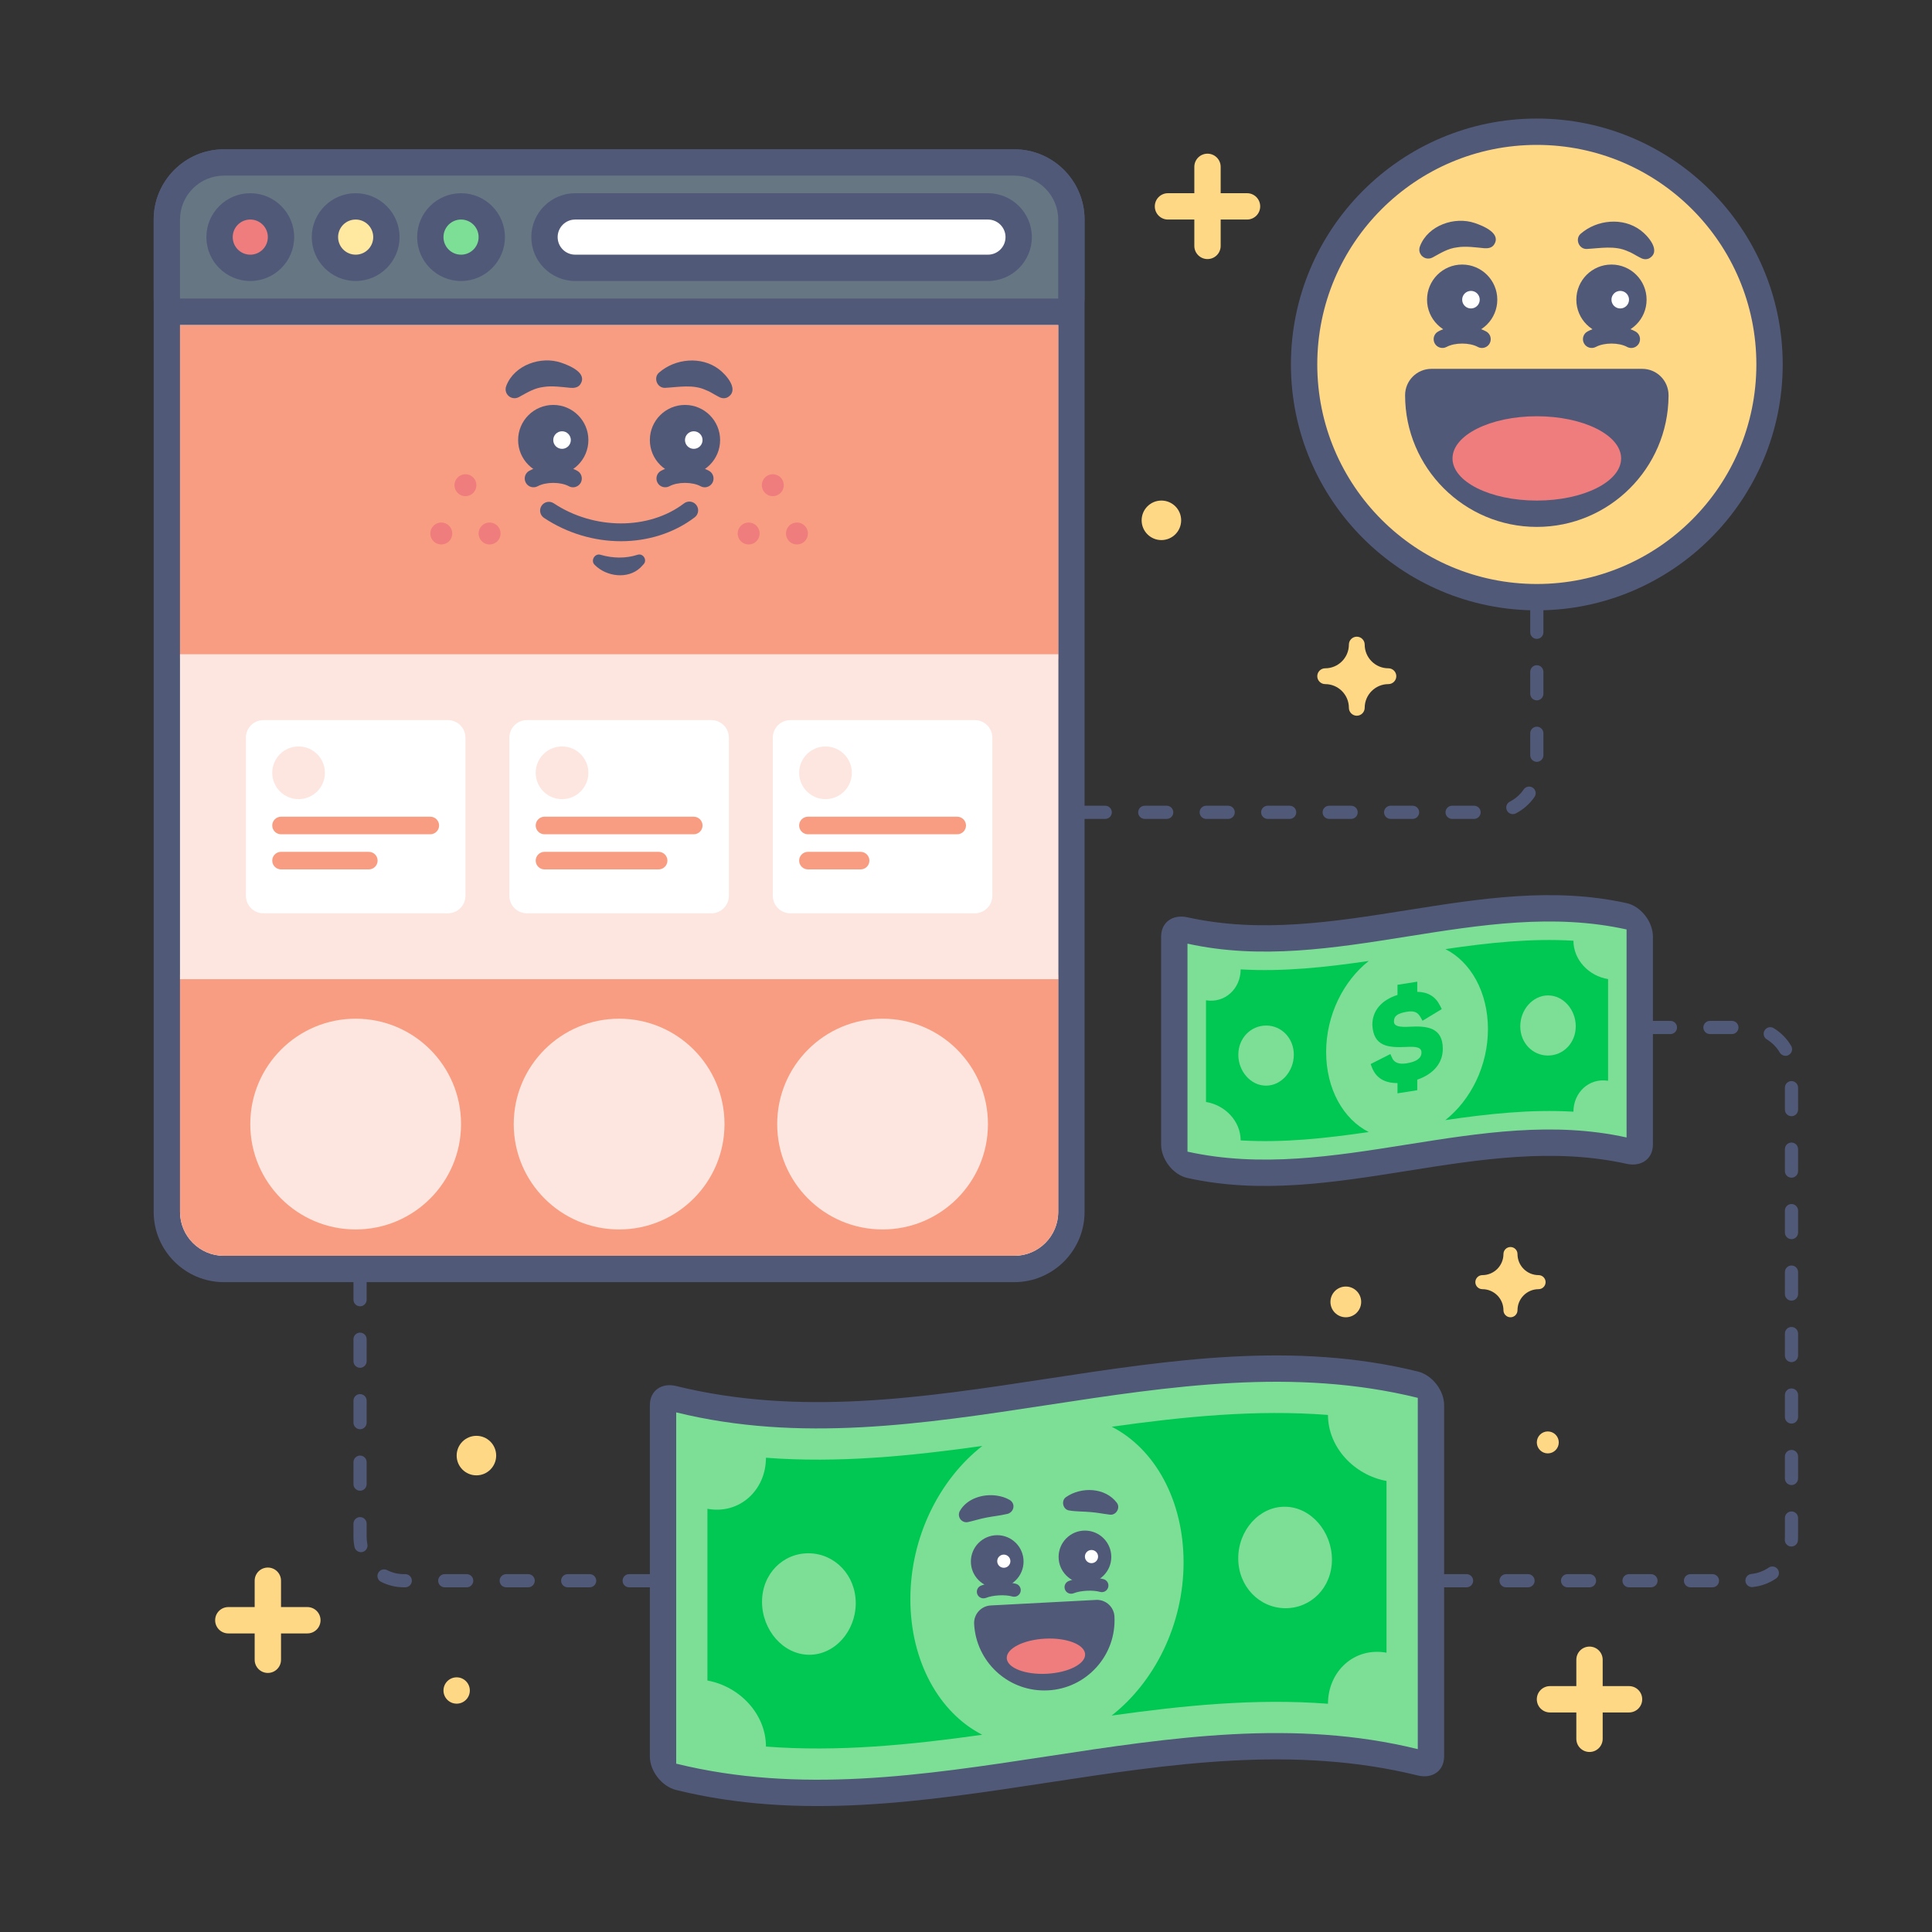 <?xml version="1.0" encoding="utf-8"?>
<!-- Generator: Adobe Illustrator 26.0.1, SVG Export Plug-In . SVG Version: 6.00 Build 0)  -->
<svg version="1.1" id="cro-featured-image" xmlns="http://www.w3.org/2000/svg" xmlns:xlink="http://www.w3.org/1999/xlink" x="0px"
	 y="0px" viewBox="0 0 440 440" style="enable-background:new 0 0 440 440;" xml:space="preserve">
<rect x="0" y="0" width="440" height="440" fill="#333333" stroke="none"/>
<style type="text/css">
	.st0{fill:none;}
	.st1{fill:#515979;}
	.st2{fill:#FFFFFF;}
	.st3{fill:#F89D81;}
	.st4{fill:#667683;}
	.st5{fill:#EF7D7D;}
	.st6{fill:#FFE8A0;}
	.st7{fill:#7DDF96;}
	.st8{fill:#FDE6DF;}
	.st9{fill:#FFD886;}
	.st10{fill:#00C853;}
</style>
<rect class="st0" width="440" height="440"/>
<path class="st1" d="M390,361.5h-5c-0.83,0-1.5-0.67-1.5-1.5s0.67-1.5,1.5-1.5h5c0.83,0,1.5,0.67,1.5,1.5S390.83,361.5,390,361.5z
	 M376,361.5h-5c-0.83,0-1.5-0.67-1.5-1.5s0.67-1.5,1.5-1.5h5c0.83,0,1.5,0.67,1.5,1.5S376.83,361.5,376,361.5z M362,361.5h-5
	c-0.83,0-1.5-0.67-1.5-1.5s0.67-1.5,1.5-1.5h5c0.83,0,1.5,0.67,1.5,1.5S362.83,361.5,362,361.5z M348,361.5h-5
	c-0.83,0-1.5-0.67-1.5-1.5s0.67-1.5,1.5-1.5h5c0.83,0,1.5,0.67,1.5,1.5S348.83,361.5,348,361.5z M334,361.5h-5
	c-0.83,0-1.5-0.67-1.5-1.5s0.67-1.5,1.5-1.5h5c0.83,0,1.5,0.67,1.5,1.5S334.83,361.5,334,361.5z M399,361.45
	c-0.76,0-1.41-0.58-1.49-1.35c-0.08-0.83,0.52-1.56,1.34-1.64c1.41-0.14,2.78-0.64,3.95-1.44c0.68-0.47,1.62-0.29,2.08,0.39
	c0.47,0.68,0.29,1.62-0.39,2.08c-1.59,1.09-3.43,1.76-5.35,1.95C399.1,361.45,399.05,361.45,399,361.45z M407.98,352.21
	c-0.04,0-0.07,0-0.11,0c-0.83-0.06-1.45-0.78-1.39-1.6c0.01-0.2,0.02-0.4,0.02-0.6v-4.29c0-0.83,0.67-1.5,1.5-1.5s1.5,0.67,1.5,1.5
	V350c0,0.27-0.01,0.55-0.03,0.82C409.42,351.61,408.76,352.21,407.98,352.21z M408,338.21c-0.83,0-1.5-0.67-1.5-1.5v-5
	c0-0.83,0.67-1.5,1.5-1.5s1.5,0.67,1.5,1.5v5C409.5,337.54,408.83,338.21,408,338.21z M408,324.21c-0.83,0-1.5-0.67-1.5-1.5v-5
	c0-0.83,0.67-1.5,1.5-1.5s1.5,0.67,1.5,1.5v5C409.5,323.54,408.83,324.21,408,324.21z M408,310.21c-0.83,0-1.5-0.67-1.5-1.5v-5
	c0-0.83,0.67-1.5,1.5-1.5s1.5,0.67,1.5,1.5v5C409.5,309.54,408.83,310.21,408,310.21z M408,296.21c-0.83,0-1.5-0.67-1.5-1.5v-5
	c0-0.83,0.67-1.5,1.5-1.5s1.5,0.67,1.5,1.5v5C409.5,295.54,408.83,296.21,408,296.21z M408,282.21c-0.83,0-1.5-0.67-1.5-1.5v-5
	c0-0.83,0.67-1.5,1.5-1.5s1.5,0.67,1.5,1.5v5C409.5,281.54,408.83,282.21,408,282.21z M408,268.21c-0.83,0-1.5-0.67-1.5-1.5v-5
	c0-0.83,0.67-1.5,1.5-1.5s1.5,0.67,1.5,1.5v5C409.5,267.54,408.83,268.21,408,268.21z M408,254.21c-0.83,0-1.5-0.67-1.5-1.5v-5
	c0-0.83,0.67-1.5,1.5-1.5s1.5,0.67,1.5,1.5v5C409.5,253.54,408.83,254.21,408,254.21z M406.64,240.46c-0.51,0-1.02-0.27-1.3-0.74
	c-0.72-1.23-1.74-2.26-2.95-3c-0.71-0.43-0.94-1.35-0.51-2.06c0.43-0.71,1.35-0.94,2.06-0.51c1.64,0.99,3.02,2.39,3.99,4.05
	c0.42,0.71,0.18,1.63-0.54,2.05C407.16,240.39,406.9,240.46,406.64,240.46z M394.43,235.5h-5c-0.83,0-1.5-0.67-1.5-1.5
	s0.67-1.5,1.5-1.5h5c0.83,0,1.5,0.67,1.5,1.5S395.26,235.5,394.43,235.5z M380.43,235.5h-5c-0.83,0-1.5-0.67-1.5-1.5
	s0.67-1.5,1.5-1.5h5c0.83,0,1.5,0.67,1.5,1.5S381.26,235.5,380.43,235.5z"/>
<path class="st1" d="M148.29,361.5h-5c-0.83,0-1.5-0.67-1.5-1.5s0.67-1.5,1.5-1.5h5c0.83,0,1.5,0.67,1.5,1.5
	S149.11,361.5,148.29,361.5z M134.29,361.5h-5c-0.83,0-1.5-0.67-1.5-1.5s0.67-1.5,1.5-1.5h5c0.83,0,1.5,0.67,1.5,1.5
	S135.11,361.5,134.29,361.5z M120.29,361.5h-5c-0.83,0-1.5-0.67-1.5-1.5s0.67-1.5,1.5-1.5h5c0.83,0,1.5,0.67,1.5,1.5
	S121.11,361.5,120.29,361.5z M106.29,361.5h-5c-0.83,0-1.5-0.67-1.5-1.5s0.67-1.5,1.5-1.5h5c0.83,0,1.5,0.67,1.5,1.5
	S107.11,361.5,106.29,361.5z M92.29,361.5H92c-1.81,0-3.62-0.43-5.22-1.25c-0.74-0.38-1.03-1.28-0.65-2.02s1.28-1.03,2.02-0.65
	c1.2,0.61,2.5,0.92,3.86,0.92h0.29c0.83,0,1.5,0.67,1.5,1.5S93.11,361.5,92.29,361.5z M82.2,353.49c-0.7,0-1.33-0.49-1.47-1.2
	c-0.15-0.75-0.23-1.51-0.23-2.28v-3c0-0.83,0.67-1.5,1.5-1.5s1.5,0.67,1.5,1.5v3c0,0.57,0.06,1.14,0.17,1.69
	c0.16,0.81-0.36,1.6-1.17,1.77C82.39,353.48,82.29,353.49,82.2,353.49z M82,339.5c-0.83,0-1.5-0.67-1.5-1.5v-5
	c0-0.83,0.67-1.5,1.5-1.5s1.5,0.67,1.5,1.5v5C83.5,338.83,82.83,339.5,82,339.5z M82,325.5c-0.83,0-1.5-0.67-1.5-1.5v-5
	c0-0.83,0.67-1.5,1.5-1.5s1.5,0.67,1.5,1.5v5C83.5,324.83,82.83,325.5,82,325.5z M82,311.5c-0.83,0-1.5-0.67-1.5-1.5v-5
	c0-0.83,0.67-1.5,1.5-1.5s1.5,0.67,1.5,1.5v5C83.5,310.83,82.83,311.5,82,311.5z M82,297.5c-0.83,0-1.5-0.67-1.5-1.5v-5
	c0-0.83,0.67-1.5,1.5-1.5s1.5,0.67,1.5,1.5v5C83.5,296.83,82.83,297.5,82,297.5z"/>
<path class="st1" d="M335.71,186.5h-5c-0.83,0-1.5-0.67-1.5-1.5s0.67-1.5,1.5-1.5h5c0.83,0,1.5,0.67,1.5,1.5
	S336.54,186.5,335.71,186.5z M321.71,186.5h-5c-0.83,0-1.5-0.67-1.5-1.5s0.67-1.5,1.5-1.5h5c0.83,0,1.5,0.67,1.5,1.5
	S322.54,186.5,321.71,186.5z M307.71,186.5h-5c-0.83,0-1.5-0.67-1.5-1.5s0.67-1.5,1.5-1.5h5c0.83,0,1.5,0.67,1.5,1.5
	S308.54,186.5,307.71,186.5z M293.71,186.5h-5c-0.83,0-1.5-0.67-1.5-1.5s0.67-1.5,1.5-1.5h5c0.83,0,1.5,0.67,1.5,1.5
	S294.54,186.5,293.71,186.5z M279.71,186.5h-5c-0.83,0-1.5-0.67-1.5-1.5s0.67-1.5,1.5-1.5h5c0.83,0,1.5,0.67,1.5,1.5
	S280.54,186.5,279.71,186.5z M265.71,186.5h-5c-0.83,0-1.5-0.67-1.5-1.5s0.67-1.5,1.5-1.5h5c0.83,0,1.5,0.67,1.5,1.5
	S266.54,186.5,265.71,186.5z M251.71,186.5h-5c-0.83,0-1.5-0.67-1.5-1.5s0.67-1.5,1.5-1.5h5c0.83,0,1.5,0.67,1.5,1.5
	S252.54,186.5,251.71,186.5z M344.54,185.41c-0.55,0-1.07-0.3-1.34-0.82c-0.38-0.74-0.08-1.64,0.65-2.02
	c1.26-0.64,2.36-1.6,3.16-2.78c0.47-0.68,1.4-0.86,2.08-0.39s0.86,1.4,0.39,2.09c-1.09,1.59-2.56,2.88-4.27,3.76
	C345,185.36,344.77,185.41,344.54,185.41z M350,173.5c-0.83,0-1.5-0.67-1.5-1.5v-5c0-0.83,0.67-1.5,1.5-1.5s1.5,0.67,1.5,1.5v5
	C351.5,172.83,350.83,173.5,350,173.5z M350,159.5c-0.83,0-1.5-0.67-1.5-1.5v-5c0-0.83,0.67-1.5,1.5-1.5s1.5,0.67,1.5,1.5v5
	C351.5,158.83,350.83,159.5,350,159.5z M350,145.5c-0.83,0-1.5-0.67-1.5-1.5v-5c0-0.83,0.67-1.5,1.5-1.5s1.5,0.67,1.5,1.5v5
	C351.5,144.83,350.83,145.5,350,145.5z"/>
<path class="st2" d="M51,289c-7.17,0-13-5.83-13-13V50c0-7.17,5.83-13,13-13h180c7.17,0,13,5.83,13,13v226c0,7.17-5.83,13-13,13H51z
	"/>
<path class="st1" d="M231,40c5.52,0,10,4.48,10,10v226c0,5.52-4.48,10-10,10H51c-5.52,0-10-4.48-10-10V50c0-5.52,4.48-10,10-10H231
	 M231,34H51c-8.82,0-16,7.18-16,16v226c0,8.82,7.18,16,16,16h180c8.82,0,16-7.18,16-16V50C247,41.18,239.82,34,231,34L231,34z"/>
<path class="st3" d="M231,286H51c-5.52,0-10-4.48-10-10v-54h200v54C241,281.52,236.52,286,231,286z"/>
<rect x="41" y="74" class="st3" width="200" height="76"/>
<path class="st4" d="M41,71c-1.66,0-3-1.34-3-3V50c0-7.17,5.83-13,13-13h180c7.17,0,13,5.83,13,13v18c0,1.66-1.34,3-3,3H41z"/>
<path class="st1" d="M231,40c5.52,0,10,4.48,10,10v18H41V50c0-5.52,4.48-10,10-10H231 M231,34H51c-8.82,0-16,7.18-16,16v18
	c0,3.31,2.69,6,6,6h200c3.31,0,6-2.69,6-6V50C247,41.18,239.82,34,231,34L231,34z"/>
<path class="st2" d="M131,61c-3.86,0-7-3.14-7-7s3.14-7,7-7h94c3.86,0,7,3.14,7,7s-3.14,7-7,7H131z"/>
<path class="st1" d="M225,50c2.21,0,4,1.79,4,4s-1.79,4-4,4h-94c-2.21,0-4-1.79-4-4s1.79-4,4-4H225 M225,44h-94
	c-5.51,0-10,4.49-10,10s4.49,10,10,10h94c5.51,0,10-4.49,10-10S230.51,44,225,44L225,44z"/>
<circle class="st5" cx="57" cy="54" r="7"/>
<path class="st1" d="M57,50c2.21,0,4,1.79,4,4s-1.79,4-4,4s-4-1.79-4-4S54.79,50,57,50 M57,44c-5.51,0-10,4.49-10,10s4.49,10,10,10
	s10-4.49,10-10S62.51,44,57,44L57,44z"/>
<circle class="st6" cx="81" cy="54" r="7"/>
<path class="st1" d="M81,50c2.21,0,4,1.79,4,4s-1.79,4-4,4s-4-1.79-4-4S78.79,50,81,50 M81,44c-5.51,0-10,4.49-10,10s4.49,10,10,10
	s10-4.49,10-10S86.51,44,81,44L81,44z"/>
<circle class="st7" cx="105" cy="54" r="7"/>
<path class="st1" d="M105,50c2.21,0,4,1.79,4,4s-1.79,4-4,4s-4-1.79-4-4S102.79,50,105,50 M105,44c-5.51,0-10,4.49-10,10
	s4.49,10,10,10s10-4.49,10-10S110.51,44,105,44L105,44z"/>
<circle class="st5" cx="106" cy="110.5" r="2.5"/>
<circle class="st5" cx="111.5" cy="121.5" r="2.5"/>
<circle class="st5" cx="100.5" cy="121.5" r="2.5"/>
<circle class="st5" cx="176" cy="110.5" r="2.5"/>
<circle class="st5" cx="181.5" cy="121.5" r="2.5"/>
<circle class="st5" cx="170.5" cy="121.5" r="2.5"/>
<rect x="41" y="149" class="st8" width="200" height="74"/>
<path class="st2" d="M60,208h42c2.21,0,4-1.79,4-4v-36c0-2.21-1.79-4-4-4H60c-2.21,0-4,1.79-4,4v36C56,206.21,57.79,208,60,208z"/>
<circle class="st8" cx="68" cy="176" r="6"/>
<path class="st3" d="M98,190H64c-1.1,0-2-0.9-2-2l0,0c0-1.1,0.9-2,2-2h34c1.1,0,2,0.9,2,2l0,0C100,189.1,99.1,190,98,190z"/>
<path class="st3" d="M84,198H64c-1.1,0-2-0.9-2-2l0,0c0-1.1,0.9-2,2-2h20c1.1,0,2,0.9,2,2l0,0C86,197.1,85.1,198,84,198z"/>
<path class="st2" d="M180,208h42c2.21,0,4-1.79,4-4v-36c0-2.21-1.79-4-4-4h-42c-2.21,0-4,1.79-4,4v36C176,206.21,177.79,208,180,208
	z"/>
<circle class="st8" cx="188" cy="176" r="6"/>
<path class="st3" d="M218,190h-34c-1.1,0-2-0.9-2-2l0,0c0-1.1,0.9-2,2-2h34c1.1,0,2,0.9,2,2l0,0C220,189.1,219.1,190,218,190z"/>
<path class="st3" d="M196,198h-12c-1.1,0-2-0.9-2-2l0,0c0-1.1,0.9-2,2-2h12c1.1,0,2,0.9,2,2l0,0C198,197.1,197.1,198,196,198z"/>
<path class="st2" d="M120,208h42c2.21,0,4-1.79,4-4v-36c0-2.21-1.79-4-4-4h-42c-2.21,0-4,1.79-4,4v36C116,206.21,117.79,208,120,208
	z"/>
<circle class="st8" cx="128" cy="176" r="6"/>
<path class="st3" d="M158,190h-34c-1.1,0-2-0.9-2-2l0,0c0-1.1,0.9-2,2-2h34c1.1,0,2,0.9,2,2l0,0C160,189.1,159.1,190,158,190z"/>
<path class="st3" d="M150,198h-26c-1.1,0-2-0.9-2-2l0,0c0-1.1,0.9-2,2-2h26c1.1,0,2,0.9,2,2l0,0C152,197.1,151.1,198,150,198z"/>
<circle class="st8" cx="81" cy="256" r="24"/>
<circle class="st8" cx="141" cy="256" r="24"/>
<circle class="st8" cx="201" cy="256" r="24"/>
<path class="st1" d="M160.5,110.98c-0.32,0-0.64-0.08-0.94-0.24c-1.89-1.02-5.22-1.02-7.11,0c-0.98,0.52-2.19,0.16-2.71-0.82
	c-0.52-0.97-0.16-2.19,0.82-2.71c3.05-1.64,7.84-1.64,10.89,0c0.97,0.52,1.34,1.73,0.82,2.71
	C161.9,110.59,161.21,110.98,160.5,110.98z"/>
<circle class="st1" cx="156" cy="100.22" r="8"/>
<circle class="st2" cx="158" cy="100.22" r="2"/>
<path class="st1" d="M150.11,84.84c3.68-3.2,9.6-3.78,13.59-0.77c1.81,1.35,4.82,4.88,1.93,6.45c-0.74,0.34-1.5,0.14-2.13-0.25
	c-1.05-0.55-1.86-1.12-2.73-1.43c-2.91-1.36-6.23-0.67-9.32-0.51C149.62,88.39,148.73,85.99,150.11,84.84L150.11,84.84z"/>
<path class="st1" d="M130.5,110.98c-0.32,0-0.64-0.08-0.94-0.24c-1.89-1.02-5.22-1.02-7.11,0c-0.98,0.52-2.19,0.16-2.71-0.82
	c-0.52-0.97-0.16-2.19,0.82-2.71c3.05-1.64,7.84-1.64,10.89,0c0.97,0.52,1.34,1.73,0.82,2.71
	C131.9,110.59,131.21,110.98,130.5,110.98z"/>
<circle class="st1" cx="126" cy="100.22" r="8"/>
<circle class="st2" cx="128" cy="100.22" r="2"/>
<path class="st1" d="M129.93,88.33c-1.94-0.19-4.24-0.52-6.14-0.2c-2.14,0.25-3.69,1.26-5.66,2.33c-1,0.52-2.23,0.14-2.75-0.86
	c-0.3-0.57-0.3-1.22-0.06-1.77c1.83-4.71,7.87-6.81,12.48-5.23c1.95,0.66,6.22,2.41,4.28,5.04
	C131.53,88.31,130.7,88.38,129.93,88.33L129.93,88.33z"/>
<path class="st1" d="M141.42,123.26c-6.02,0-12.19-1.77-17.52-5.31c-0.92-0.61-1.17-1.85-0.56-2.77s1.85-1.17,2.77-0.56
	c9.2,6.1,21.68,6.11,29.68,0.02c0.88-0.67,2.13-0.5,2.8,0.38s0.5,2.13-0.38,2.8C153.45,121.44,147.51,123.26,141.42,123.26z"/>
<path class="st1" d="M136.82,126.36c2.7,0.79,5.66,0.86,8.34,0c1.29-0.47,2.34,1.21,1.39,2.17l-0.72,0.76
	c-2.84,2.68-7.68,2.05-10.33-0.58C134.38,127.75,135.45,125.89,136.82,126.36L136.82,126.36z"/>
<path class="st9" d="M337.6,293.6c2.65,0,4.8,2.15,4.8,4.8c0,0.88,0.72,1.6,1.6,1.6s1.6-0.72,1.6-1.6c0-2.65,2.15-4.8,4.8-4.8
	c0.88,0,1.6-0.72,1.6-1.6s-0.72-1.6-1.6-1.6c-2.65,0-4.8-2.15-4.8-4.8c0-0.88-0.72-1.6-1.6-1.6s-1.6,0.72-1.6,1.6
	c0,2.65-2.15,4.8-4.8,4.8c-0.88,0-1.6,0.72-1.6,1.6S336.72,293.6,337.6,293.6z"/>
<path class="st9" d="M70,366h-6v-6c0-1.66-1.34-3-3-3s-3,1.34-3,3v6h-6c-1.66,0-3,1.34-3,3s1.34,3,3,3h6v6c0,1.66,1.34,3,3,3
	s3-1.34,3-3v-6h6c1.66,0,3-1.34,3-3S71.66,366,70,366z"/>
<path class="st9" d="M362,399c-1.66,0-3-1.34-3-3v-18c0-1.66,1.34-3,3-3s3,1.34,3,3v18C365,397.66,363.66,399,362,399z"/>
<path class="st9" d="M371,390h-18c-1.66,0-3-1.34-3-3s1.34-3,3-3h18c1.66,0,3,1.34,3,3S372.66,390,371,390z"/>
<path class="st9" d="M284,44h-6v-6c0-1.66-1.34-3-3-3s-3,1.34-3,3v6h-6c-1.66,0-3,1.34-3,3s1.34,3,3,3h6v6c0,1.66,1.34,3,3,3
	s3-1.34,3-3v-6h6c1.66,0,3-1.34,3-3S285.66,44,284,44z"/>
<circle class="st9" cx="264.5" cy="118.5" r="4.5"/>
<path class="st9" d="M316.2,152.2c-2.98,0-5.4-2.42-5.4-5.4c0-0.99-0.81-1.8-1.8-1.8s-1.8,0.81-1.8,1.8c0,2.98-2.42,5.4-5.4,5.4
	c-0.99,0-1.8,0.81-1.8,1.8s0.81,1.8,1.8,1.8c2.98,0,5.4,2.42,5.4,5.4c0,0.99,0.81,1.8,1.8,1.8s1.8-0.81,1.8-1.8
	c0-2.98,2.42-5.4,5.4-5.4c0.99,0,1.8-0.81,1.8-1.8S317.19,152.2,316.2,152.2z"/>
<circle class="st9" cx="108.5" cy="331.5" r="4.5"/>
<circle class="st9" cx="352.5" cy="328.5" r="2.5"/>
<circle class="st9" cx="306.5" cy="296.5" r="3.5"/>
<circle class="st9" cx="104" cy="385" r="3"/>
<path class="st7" d="M154,404.65c-1.66-0.41-3-2.13-3-3.78c0-26.67,0-53.33,0-80c0-1.66,1.34-2.63,3-2.22
	c56.3,13.87,112.59-17.18,168.89-3.31c1.66,0.41,3,2.13,3,3.78c0,26.67,0,53.33,0,80c0,1.66-1.34,2.63-3,2.22
	C266.59,387.47,210.3,418.53,154,404.65z"/>
<path class="st1" d="M322.89,318.35c0,26.67,0,53.33,0,80c-56.3-13.87-112.59,17.18-168.89,3.31c0-26.67,0-53.33,0-80
	C210.3,335.53,266.59,304.47,322.89,318.35 M322.89,312.35c-56.3-13.87-112.59,17.18-168.89,3.31c-3.31-0.81-6,1.03-6,4.35
	c0,26.67,0,53.33,0,80c0,3.31,2.69,6.84,6,7.65c56.3,13.87,112.59-17.18,168.89-3.31c3.31,0.81,6-1.03,6-4.35c0-26.67,0-53.33,0-80
	C328.89,316.69,326.2,313.16,322.89,312.35L322.89,312.35z"/>
<g>
	<path class="st10" d="M207.33,364.19c0-14.18,6.63-27.25,16.39-34.89c-16.43,2.31-32.85,3.95-49.28,2.69
		c0,7.35-5.97,12.97-13.33,11.63v39.11c7.36,1.34,13.33,7.65,13.33,15.04c16.42,1.26,32.84-0.38,49.26-2.69
		C213.96,390.11,207.33,378.45,207.33,364.19z M184.22,376.86c-5.89-0.06-10.67-5.67-10.67-12.05c0-6.39,4.78-11.12,10.67-11.06
		c5.89,0.07,10.67,4.97,10.67,11.36C194.89,371.48,190.11,376.93,184.22,376.86z"/>
	<path class="st10" d="M302.44,322.24c-16.42-1.26-32.84,0.38-49.26,2.69c9.75,4.96,16.37,16.63,16.37,30.89
		c0,14.18-6.63,27.25-16.39,34.89c16.43-2.31,32.85-3.95,49.28-2.69c0-7.35,5.97-12.97,13.33-11.63v-39.11
		C308.41,335.93,302.44,329.62,302.44,322.24z M292.67,366.26c-5.89-0.07-10.67-4.97-10.67-11.36c0-6.37,4.78-11.82,10.67-11.75
		c5.89,0.06,10.67,5.67,10.67,12.05C303.33,361.58,298.56,366.31,292.67,366.26z"/>
</g>
<path class="st1" d="M243.94,362.96c-0.59,0-1.16-0.35-1.39-0.94c-0.31-0.77,0.06-1.64,0.83-1.95c2.19-0.89,5.69-1.07,7.97-0.42
	c0.8,0.23,1.26,1.06,1.03,1.86s-1.06,1.26-1.86,1.03c-1.63-0.47-4.44-0.32-6.01,0.32C244.32,362.93,244.13,362.96,243.94,362.96z"/>
<circle class="st1" cx="247.09" cy="354.58" r="6"/>
<circle class="st2" cx="248.58" cy="354.5" r="1.5"/>
<path class="st1" d="M223.97,364.01c-0.59,0-1.16-0.35-1.39-0.94c-0.31-0.77,0.06-1.64,0.83-1.95c2.19-0.89,5.69-1.07,7.97-0.42
	c0.8,0.23,1.26,1.06,1.03,1.86s-1.06,1.26-1.86,1.03c-1.63-0.47-4.44-0.32-6.01,0.32C224.35,363.97,224.16,364.01,223.97,364.01z"/>
<circle class="st1" cx="227.11" cy="355.63" r="6"/>
<circle class="st2" cx="228.61" cy="355.55" r="1.5"/>
<path class="st1" d="M242.81,340.93c3.46-2.38,8.89-2.19,11.53,1.3c0.9,1.15-0.16,2.93-1.59,2.72c-1.58-0.19-2.89-0.48-4.43-0.59
	c-1.47-0.14-3.37-0.1-4.81-0.36C242.04,343.81,241.59,341.73,242.81,340.93L242.81,340.93z"/>
<path class="st1" d="M229.14,344.84c-1.24,0.3-3.06,0.5-4.33,0.75c-1.52,0.27-2.79,0.7-4.34,1.05c-0.93,0.21-1.85-0.38-2.05-1.31
	c-0.1-0.44-0.02-0.88,0.19-1.24c1.64-2.85,5.32-3.93,8.4-3.47c1.02,0.15,1.93,0.41,2.93,0.97
	C231.47,342.53,230.85,344.64,229.14,344.84L229.14,344.84z"/>
<path class="st1" d="M253.81,368.15c-0.11-2.13-1.88-3.79-3.99-3.79c-0.07,0-0.14,0-0.21,0.01l-23.97,1.26
	c-2.21,0.12-3.9,2-3.79,4.2c0.45,8.5,7.46,15.16,15.97,15.16c0.28,0,0.56-0.01,0.85-0.02c4.27-0.22,8.19-2.1,11.05-5.27
	S254.03,372.42,253.81,368.15z"/>
<ellipse transform="matrix(0.999 -0.052 0.052 0.999 -19.39 12.976)" class="st5" cx="238.23" cy="376.98" rx="8.93" ry="4"/>
<circle class="st9" cx="350" cy="83" r="53"/>
<path class="st1" d="M350,33c27.61,0,50,22.39,50,50s-22.39,50-50,50s-50-22.39-50-50S322.39,33,350,33 M350,27
	c-30.88,0-56,25.12-56,56s25.12,56,56,56s56-25.12,56-56S380.88,27,350,27L350,27z"/>
<path class="st1" d="M374.01,84H326c-3.31,0-6,2.69-6,6c0,16.54,13.46,30,30,30c16.48,0,29.89-13.35,30-29.8c0-0.06,0-0.13,0-0.2
	C380,86.69,377.32,84,374.01,84z"/>
<ellipse class="st5" cx="350" cy="104.4" rx="19.2" ry="9.6"/>
<circle class="st1" cx="367" cy="68.25" r="8"/>
<circle class="st2" cx="369" cy="68.25" r="2"/>
<circle class="st1" cx="333" cy="68.25" r="8"/>
<circle class="st2" cx="335" cy="68.25" r="2"/>
<path class="st1" d="M337.5,79.25c-0.32,0-0.64-0.08-0.94-0.24c-1.89-1.02-5.21-1.02-7.11,0c-0.97,0.52-2.18,0.16-2.71-0.82
	c-0.52-0.97-0.16-2.19,0.82-2.71c3.05-1.64,7.84-1.64,10.89,0c0.97,0.52,1.34,1.73,0.82,2.71C338.9,78.87,338.21,79.25,337.5,79.25z
	"/>
<path class="st1" d="M371.5,79.25c-0.32,0-0.64-0.08-0.94-0.24c-1.89-1.02-5.21-1.02-7.11,0c-0.97,0.52-2.18,0.16-2.71-0.82
	c-0.52-0.97-0.16-2.19,0.82-2.71c3.05-1.64,7.84-1.64,10.89,0c0.97,0.52,1.34,1.73,0.82,2.71C372.9,78.87,372.21,79.25,371.5,79.25z
	"/>
<path class="st1" d="M360.03,53.2c3.68-3.18,9.58-3.76,13.56-0.78c1.82,1.34,4.84,4.86,1.96,6.44c-0.74,0.34-1.49,0.14-2.13-0.24
	c-1.05-0.54-1.86-1.11-2.74-1.41c-2.91-1.34-6.23-0.67-9.33-0.51C359.53,56.75,358.64,54.34,360.03,53.2L360.03,53.2z"/>
<path class="st1" d="M338.02,56.53c-1.94-0.19-4.24-0.52-6.14-0.2c-2.14,0.25-3.69,1.26-5.66,2.33c-1,0.52-2.23,0.14-2.75-0.86
	c-0.3-0.57-0.3-1.22-0.06-1.77c1.83-4.71,7.87-6.81,12.48-5.23c1.95,0.66,6.22,2.41,4.28,5.04
	C339.62,56.51,338.79,56.58,338.02,56.53L338.02,56.53z"/>
<path class="st7" d="M270.44,265.27c-1.66-0.37-3-2.08-3-3.73c0-15.79,0-31.58,0-47.37c0-1.66,1.34-2.63,3-2.27
	c33.33,7.38,66.67-10.6,100-3.23c1.66,0.37,3,2.08,3,3.73c0,15.79,0,31.58,0,47.37c0,1.66-1.34,2.63-3,2.27
	C337.11,254.67,303.78,272.65,270.44,265.27z"/>
<path class="st1" d="M370.44,211.68c0,15.79,0,31.58,0,47.37c-33.33-7.38-66.67,10.6-100,3.23c0-15.79,0-31.58,0-47.37
	C303.78,222.28,337.11,204.3,370.44,211.68 M370.44,205.68c-33.33-7.38-66.67,10.6-100,3.23c-3.31-0.73-6,1.07-6,4.39
	c0,15.79,0,31.58,0,47.37c0,3.31,2.69,6.89,6,7.61c33.33,7.38,66.67-10.6,100-3.23c3.31,0.73,6-1.07,6-4.39c0-15.79,0-31.58,0-47.37
	C376.44,209.98,373.76,206.41,370.44,205.68L370.44,205.68z"/>
<g>
	<path class="st10" d="M302.02,239.59c0-8.4,3.93-16.17,9.71-20.74c-9.73,1.43-19.45,2.49-29.18,1.92c0,4.35-3.53,7.74-7.89,7.04
		v23.16c4.36,0.7,7.89,4.38,7.89,8.75c9.72,0.58,19.45-0.48,29.17-1.91C305.95,254.9,302.02,248.03,302.02,239.59z M288.34,247.25
		c-3.49,0.01-6.32-3.26-6.32-7.04s2.83-6.63,6.32-6.65c3.49-0.01,6.32,2.86,6.32,6.65C294.65,243.98,291.83,247.24,288.34,247.25z"
		/>
	<path class="st10" d="M358.34,214.24c-9.72-0.58-19.45,0.48-29.17,1.91c5.77,2.9,9.69,9.77,9.7,18.21c0,8.4-3.93,16.17-9.71,20.74
		c9.73-1.43,19.45-2.49,29.18-1.92c0-4.35,3.54-7.74,7.89-7.04v-23.16C361.87,222.29,358.34,218.61,358.34,214.24z M352.55,240.39
		c-3.49,0.01-6.32-2.86-6.32-6.65c0-3.77,2.83-7.03,6.32-7.04c3.49-0.01,6.32,3.26,6.32,7.04
		C358.86,237.52,356.04,240.38,352.55,240.39z"/>
</g>
<path class="st10" d="M323.73,239.71c0-1.2-1.17-1.41-3.54-1.27c-4.11,0.18-7.41-0.13-7.65-5.05c0-3.15,2.01-5.61,5.73-6.8
	c0-0.77,0-1.54,0-2.31c1.5-0.24,3-0.48,4.5-0.71c0,0.77,0,1.54,0,2.31c2.43,0.04,4.14,1.06,5.16,3.1c0.06,0.08,0.09,0.14,0.12,0.22
	c0.1,0.2,0.2,0.41,0.3,0.62c-1.46,0.88-2.92,1.76-4.38,2.65c-0.15-0.27-0.3-0.53-0.45-0.8c-0.6-1.08-1.38-1.52-3.03-1.26
	c-2.13,0.34-3.03,0.93-3.03,2.22c0,1.11,1.26,1.33,3.57,1.2c3.96-0.22,7.56,0.14,7.56,5.04c0,3.21-2.1,5.74-5.82,7.02
	c0,0.8,0,1.6,0,2.4c-1.5,0.24-3,0.48-4.5,0.71c0-0.78,0-1.56,0-2.34c-2.94,0.02-4.86-1.16-5.79-3.48c-0.11-0.28-0.22-0.57-0.33-0.85
	c1.5-0.75,3-1.51,4.5-2.28c0.12,0.27,0.24,0.54,0.36,0.81c0.48,1.16,1.59,1.58,3.3,1.31C322.59,241.81,323.73,241,323.73,239.71z"/>
</svg>
